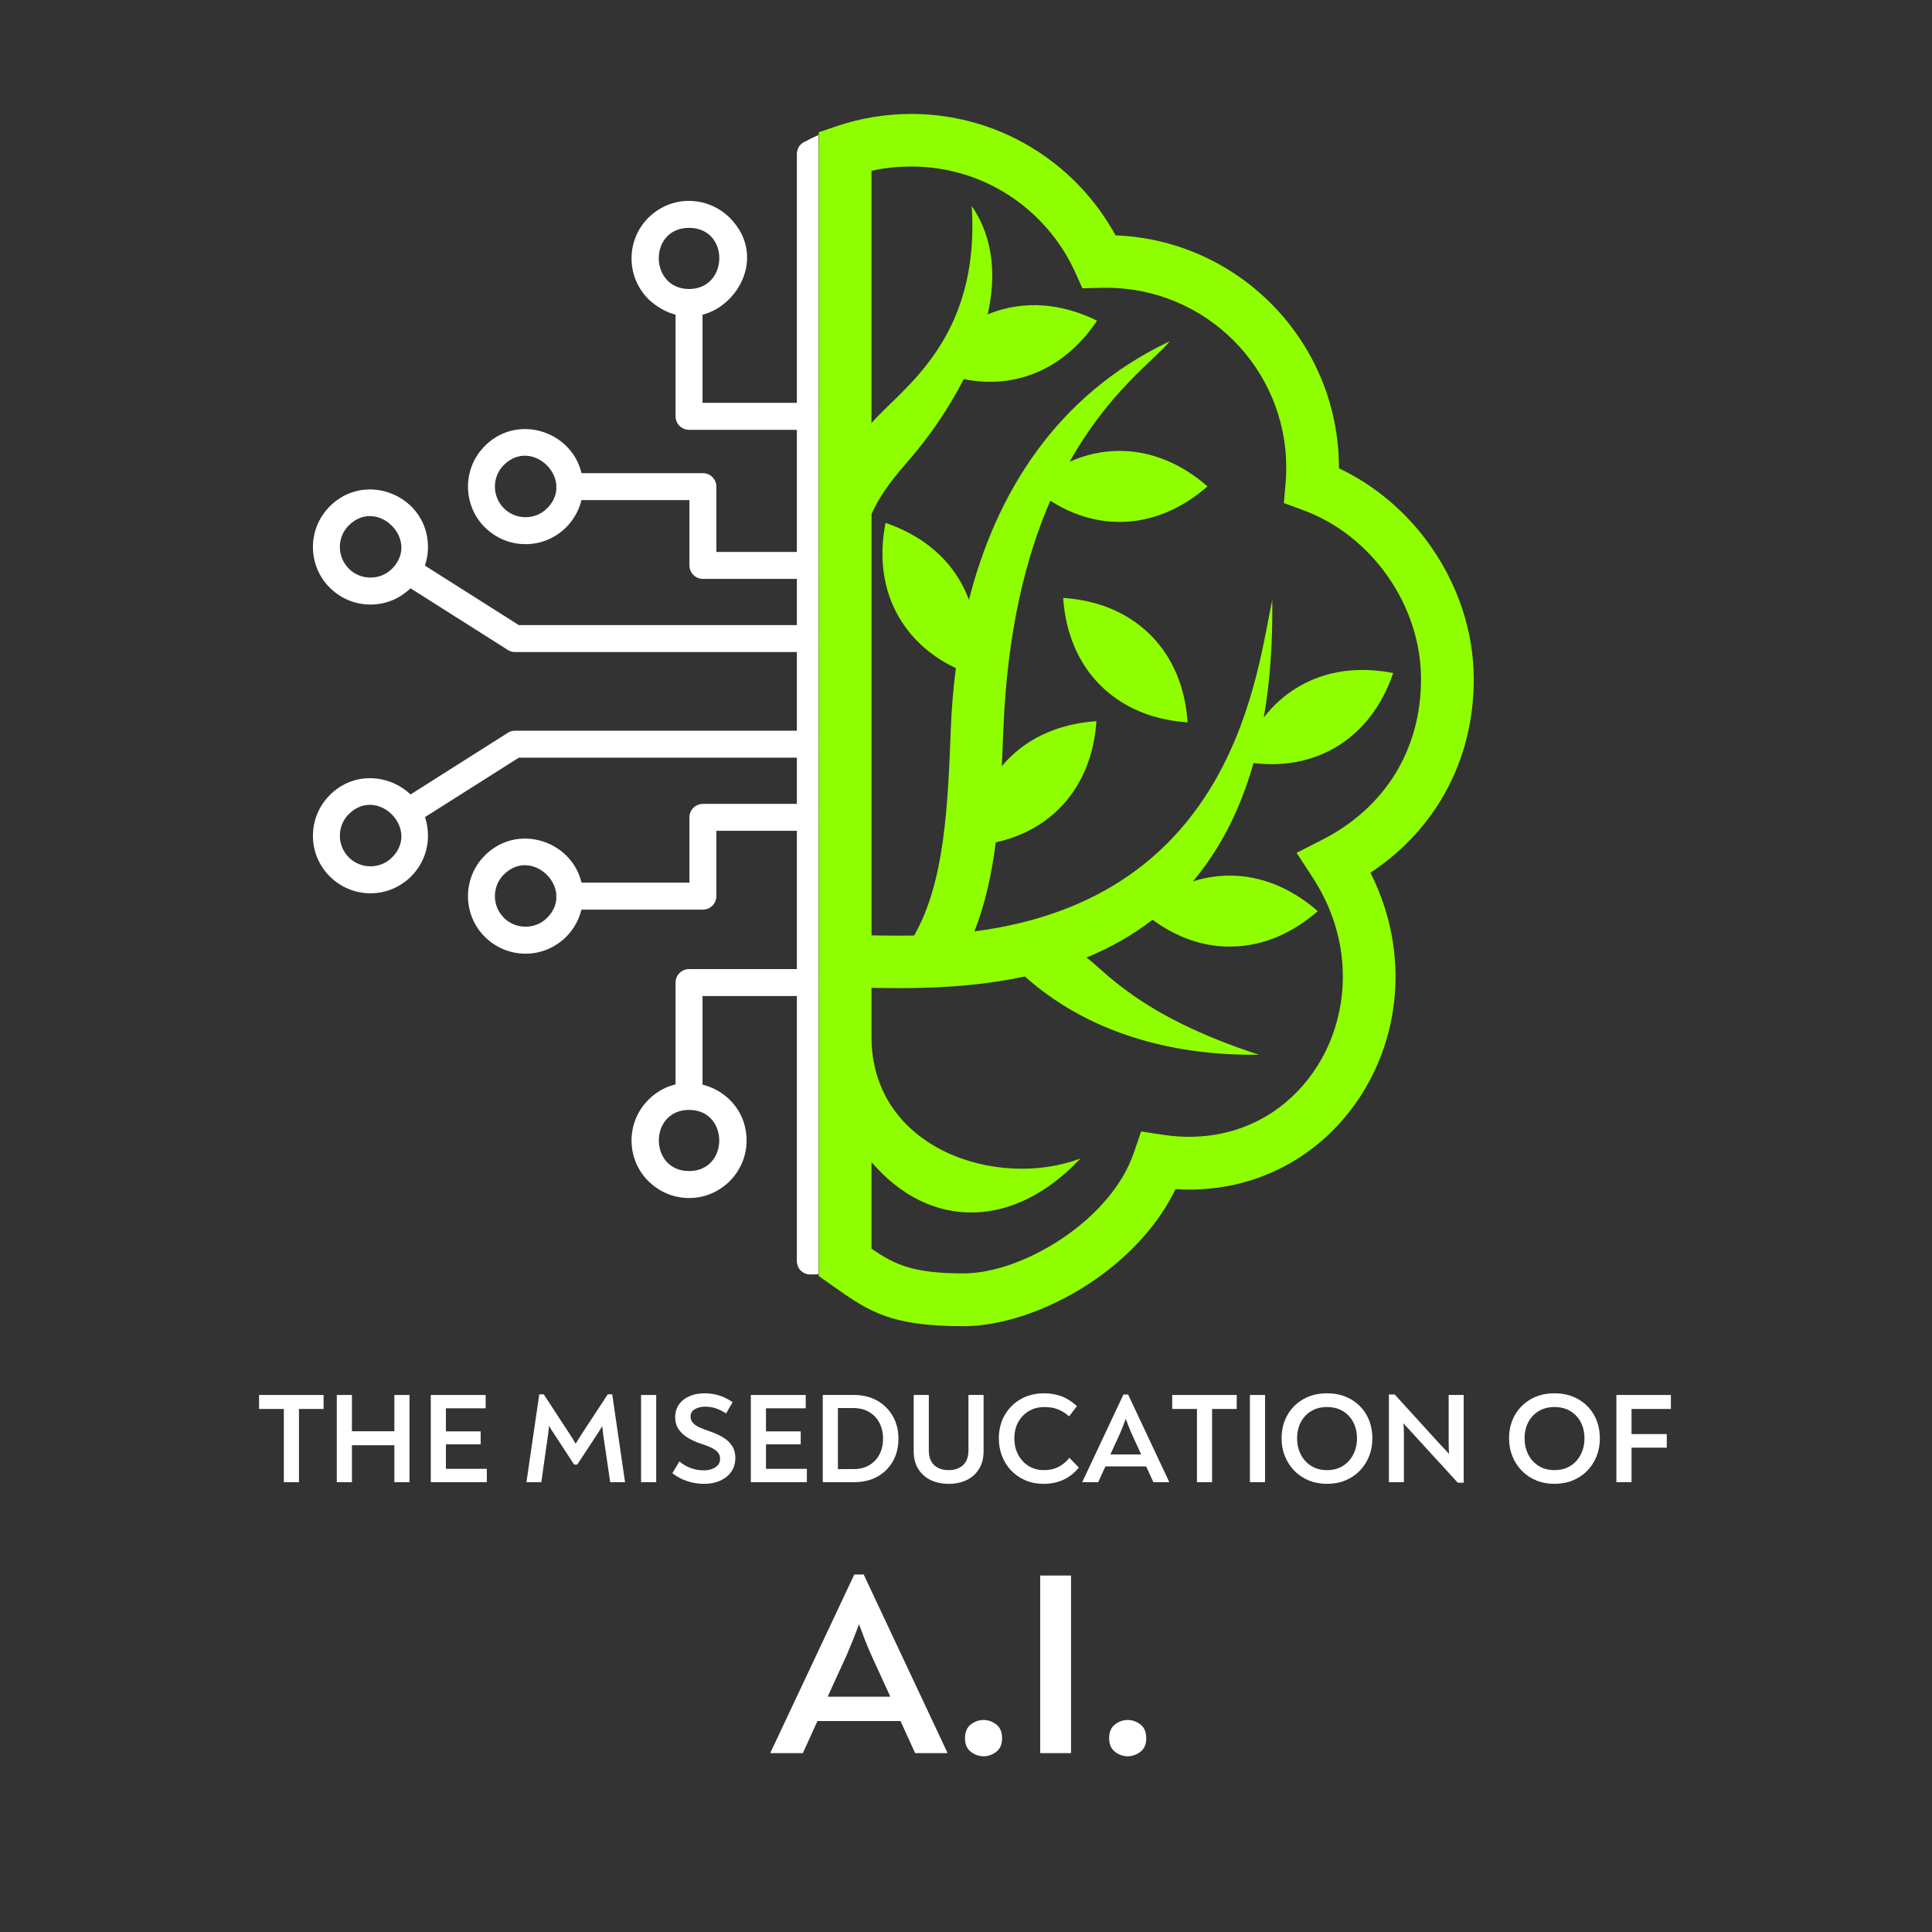 <svg xmlns="http://www.w3.org/2000/svg" xmlns:xlink="http://www.w3.org/1999/xlink" width="5000" zoomAndPan="magnify" viewBox="0 0 3750 3750" height="5000" preserveAspectRatio="xMidYMid meet" version="1.0"><rect x="0" y="0" width="3750" height="3750" fill="#333333" stroke="none"/><defs><g/><clipPath id="56b7df935f"><path d="M 1311 1881 L 1588.598 1881 L 1588.598 2154 L 1311 2154 Z M 1311 1881 " clip-rule="nonzero"/></clipPath><clipPath id="a1ce0d03f8"><path d="M 1311 561 L 1588.598 561 L 1588.598 835 L 1311 835 Z M 1311 561 " clip-rule="nonzero"/></clipPath><clipPath id="3d6ed7fe2e"><path d="M 1079 1560 L 1588.598 1560 L 1588.598 1766 L 1079 1766 Z M 1079 1560 " clip-rule="nonzero"/></clipPath><clipPath id="b3e825977f"><path d="M 1079 918 L 1588.598 918 L 1588.598 1124 L 1079 1124 Z M 1079 918 " clip-rule="nonzero"/></clipPath><clipPath id="8106761a87"><path d="M 765 1418 L 1588.598 1418 L 1588.598 1603 L 765 1603 Z M 765 1418 " clip-rule="nonzero"/></clipPath><clipPath id="adb7f7d545"><path d="M 765 1081 L 1588.598 1081 L 1588.598 1266 L 765 1266 Z M 765 1081 " clip-rule="nonzero"/></clipPath><clipPath id="93707f7256"><path d="M 1547 241 L 1588.598 241 L 1588.598 2474 L 1547 2474 Z M 1547 241 " clip-rule="nonzero"/></clipPath><clipPath id="8c5c5903db"><path d="M 1547 273 L 1588.598 273 L 1588.598 2474 L 1547 2474 Z M 1547 273 " clip-rule="nonzero"/></clipPath><clipPath id="e0aa10ea6f"><path d="M 1513.668 221 L 2861 221 L 2861 2574.121 L 1513.668 2574.121 Z M 1513.668 221 " clip-rule="nonzero"/></clipPath></defs><g fill="#ffffff" fill-opacity="1"><g transform="translate(498.152, 2876.885)"><g><path d="M 129.922 -169.25 L 129.922 -142.109 L 82.141 -142.109 L 82.141 0 L 52.766 0 L 52.766 -142.109 L 4.734 -142.109 L 4.734 -169.25 Z M 129.922 -169.25 "/></g></g></g><g fill="#ffffff" fill-opacity="1"><g transform="translate(633.052, 2876.885)"><g><path d="M 20.656 0 L 20.656 -169.25 L 50.031 -169.25 L 50.031 -98.812 L 132.406 -98.812 L 132.406 -169.25 L 161.781 -169.25 L 161.781 0 L 132.406 0 L 132.406 -71.688 L 50.031 -71.688 L 50.031 0 Z M 20.656 0 "/></g></g></g><g fill="#ffffff" fill-opacity="1"><g transform="translate(815.49, 2876.885)"><g><path d="M 50.031 -25.891 L 129.422 -25.891 L 129.422 0 L 20.656 0 L 20.656 -169.25 L 127.188 -169.25 L 127.188 -143.359 L 50.031 -143.359 L 50.031 -98.562 L 117.469 -98.562 L 117.469 -73.422 L 50.031 -73.422 Z M 50.031 -25.891 "/></g></g></g><g fill="#ffffff" fill-opacity="1"><g transform="translate(955.118, 2876.885)"><g/></g></g><g fill="#ffffff" fill-opacity="1"><g transform="translate(1011.119, 2876.885)"><g><path d="M 177.203 -170.484 L 202.094 0 L 173.234 0 L 159.781 -91.594 C 159.457 -94.582 159.129 -97.484 158.797 -100.297 C 158.461 -103.117 158.129 -105.941 157.797 -108.766 C 156.305 -106.109 154.727 -103.453 153.062 -100.797 C 151.406 -98.141 149.664 -95.488 147.844 -92.844 L 109.266 -34.094 L 103.297 -34.094 L 64.953 -92.844 C 61.305 -98.145 57.82 -103.617 54.5 -109.266 C 54.344 -106.109 54.055 -103.078 53.641 -100.172 C 53.223 -97.273 52.848 -94.332 52.516 -91.344 L 39.578 0 L 10.703 0 L 35.594 -170.484 L 44.297 -170.484 L 95.328 -92.344 C 97.148 -89.52 99.016 -86.613 100.922 -83.625 C 102.828 -80.633 104.613 -77.648 106.281 -74.672 C 108.102 -77.648 109.926 -80.633 111.75 -83.625 C 113.57 -86.613 115.398 -89.52 117.234 -92.344 L 168.5 -170.484 Z M 177.203 -170.484 "/></g></g></g><g fill="#ffffff" fill-opacity="1"><g transform="translate(1223.673, 2876.885)"><g><path d="M 20.656 0 L 20.656 -169.25 L 50.031 -169.25 L 50.031 0 Z M 20.656 0 "/></g></g></g><g fill="#ffffff" fill-opacity="1"><g transform="translate(1294.358, 2876.885)"><g><path d="M 72.672 3.234 C 61.055 3.234 49.895 1.453 39.188 -2.109 C 28.488 -5.68 18.992 -10.785 10.703 -17.422 L 24.391 -40.312 C 30.691 -34.844 37.945 -30.57 46.156 -27.5 C 54.375 -24.426 62.883 -22.891 71.688 -22.891 C 80.145 -22.891 87.523 -24.797 93.828 -28.609 C 100.141 -32.43 103.297 -38.078 103.297 -45.547 C 103.297 -50.859 101.594 -55.254 98.188 -58.734 C 94.781 -62.223 90.297 -65.211 84.734 -67.703 C 79.18 -70.191 73.172 -72.43 66.703 -74.422 C 57.242 -77.566 48.695 -81.422 41.062 -85.984 C 33.438 -90.555 27.379 -96.117 22.891 -102.672 C 18.41 -109.223 16.172 -116.977 16.172 -125.938 C 16.172 -135.895 18.742 -144.359 23.891 -151.328 C 29.035 -158.297 35.922 -163.562 44.547 -167.125 C 53.18 -170.695 62.555 -172.484 72.672 -172.484 C 82.461 -172.484 91.754 -171.195 100.547 -168.625 C 109.348 -166.051 118.395 -161.613 127.688 -155.312 L 114.984 -133.406 C 107.848 -138.051 101.004 -141.41 94.453 -143.484 C 87.898 -145.555 81.141 -146.594 74.172 -146.594 C 66.703 -146.594 60.145 -144.973 54.5 -141.734 C 48.863 -138.504 46.047 -133.738 46.047 -127.438 C 46.047 -122.289 47.703 -118.016 51.016 -114.609 C 54.336 -111.211 58.648 -108.352 63.953 -106.031 C 69.266 -103.707 74.828 -101.551 80.641 -99.562 C 90.43 -96.406 99.266 -92.586 107.141 -88.109 C 115.023 -83.629 121.289 -78.066 125.938 -71.422 C 130.582 -64.785 132.906 -56.66 132.906 -47.047 C 132.906 -36.422 130.207 -27.375 124.812 -19.906 C 119.426 -12.445 112.207 -6.723 103.156 -2.734 C 94.113 1.242 83.953 3.234 72.672 3.234 Z M 72.672 3.234 "/></g></g></g><g fill="#ffffff" fill-opacity="1"><g transform="translate(1436.724, 2876.885)"><g><path d="M 50.031 -25.891 L 129.422 -25.891 L 129.422 0 L 20.656 0 L 20.656 -169.25 L 127.188 -169.25 L 127.188 -143.359 L 50.031 -143.359 L 50.031 -98.562 L 117.469 -98.562 L 117.469 -73.422 L 50.031 -73.422 Z M 50.031 -25.891 "/></g></g></g><g fill="#ffffff" fill-opacity="1"><g transform="translate(1576.353, 2876.885)"><g><path d="M 20.656 0 L 20.656 -169.25 L 81.141 -169.25 C 98.234 -169.25 113.25 -165.598 126.188 -158.297 C 139.125 -150.992 149.242 -140.953 156.547 -128.172 C 163.848 -115.398 167.5 -100.801 167.5 -84.375 C 167.5 -67.945 163.93 -53.383 156.797 -40.688 C 149.66 -28 139.66 -18.047 126.797 -10.828 C 113.941 -3.609 98.805 0 81.391 0 Z M 50.031 -25.391 L 80.141 -25.391 C 92.086 -25.391 102.332 -27.914 110.875 -32.969 C 119.426 -38.031 126.023 -45 130.672 -53.875 C 135.316 -62.758 137.641 -72.926 137.641 -84.375 C 137.641 -95.82 135.316 -106.023 130.672 -114.984 C 126.023 -123.941 119.383 -130.992 110.75 -136.141 C 102.125 -141.285 91.836 -143.859 79.891 -143.859 L 50.031 -143.859 Z M 50.031 -25.391 "/></g></g></g><g fill="#ffffff" fill-opacity="1"><g transform="translate(1755.306, 2876.885)"><g><path d="M 86.109 3.234 C 73.004 3.234 61.348 0.785 51.141 -4.109 C 40.941 -9.004 32.895 -16.18 27 -25.641 C 21.113 -35.098 18.172 -46.547 18.172 -59.984 L 18.172 -169.25 L 47.531 -169.25 L 47.531 -61.969 C 47.531 -49.031 51.055 -39.363 58.109 -32.969 C 65.16 -26.582 74.492 -23.391 86.109 -23.391 C 97.566 -23.391 106.82 -26.582 113.875 -32.969 C 120.926 -39.363 124.453 -49.031 124.453 -61.969 L 124.453 -169.25 L 153.812 -169.25 L 153.812 -59.984 C 153.812 -46.547 150.863 -35.098 144.969 -25.641 C 139.082 -16.18 131.078 -9.004 120.953 -4.109 C 110.836 0.785 99.223 3.234 86.109 3.234 Z M 86.109 3.234 "/></g></g></g><g fill="#ffffff" fill-opacity="1"><g transform="translate(1927.291, 2876.885)"><g><path d="M 98.562 3.234 C 85.445 3.234 73.582 0.953 62.969 -3.609 C 52.352 -8.172 43.188 -14.473 35.469 -22.516 C 27.75 -30.566 21.816 -39.941 17.672 -50.641 C 13.523 -61.348 11.453 -72.758 11.453 -84.875 C 11.453 -101.801 15.223 -116.859 22.766 -130.047 C 30.316 -143.234 40.688 -153.602 53.875 -161.156 C 67.07 -168.707 82.219 -172.484 99.312 -172.484 C 112.082 -172.484 123.531 -170.488 133.656 -166.5 C 143.781 -162.52 153.566 -156.219 163.016 -147.594 L 147.844 -127.688 C 141.695 -133.32 134.766 -137.754 127.047 -140.984 C 119.336 -144.223 110.336 -145.844 100.047 -145.844 C 88.598 -145.844 78.477 -143.227 69.688 -138 C 60.895 -132.781 54.008 -125.609 49.031 -116.484 C 44.051 -107.359 41.562 -96.82 41.562 -84.875 C 41.562 -73.426 43.969 -63.055 48.781 -53.766 C 53.594 -44.473 60.312 -37.086 68.938 -31.609 C 77.57 -26.129 87.613 -23.391 99.062 -23.391 C 109.844 -23.391 119.336 -25.547 127.547 -29.859 C 135.766 -34.18 142.695 -39.992 148.344 -47.297 L 166.75 -28.375 C 158.625 -18.25 148.836 -10.445 137.391 -4.969 C 125.941 0.5 113 3.234 98.562 3.234 Z M 98.562 3.234 "/></g></g></g><g fill="#ffffff" fill-opacity="1"><g transform="translate(2099.524, 2876.885)"><g><path d="M 90.094 -170.234 L 169.75 -0.75 L 169.75 0 L 139.125 0 L 125.188 -30.609 L 46.047 -30.609 L 32.109 0 L 1.25 0 L 1.25 -0.5 L 81.141 -170.234 Z M 85.625 -122.953 C 83.625 -117.473 81.711 -112.453 79.891 -107.891 C 78.066 -103.328 76.16 -98.723 74.172 -94.078 L 55.75 -53.766 L 115.484 -53.766 L 97.062 -94.078 C 95.07 -98.555 93.164 -103.117 91.344 -107.766 C 89.52 -112.41 87.613 -117.473 85.625 -122.953 Z M 85.625 -122.953 "/></g></g></g><g fill="#ffffff" fill-opacity="1"><g transform="translate(2270.513, 2876.885)"><g><path d="M 129.922 -169.25 L 129.922 -142.109 L 82.141 -142.109 L 82.141 0 L 52.766 0 L 52.766 -142.109 L 4.734 -142.109 L 4.734 -169.25 Z M 129.922 -169.25 "/></g></g></g><g fill="#ffffff" fill-opacity="1"><g transform="translate(2405.412, 2876.885)"><g><path d="M 20.656 0 L 20.656 -169.25 L 50.031 -169.25 L 50.031 0 Z M 20.656 0 "/></g></g></g><g fill="#ffffff" fill-opacity="1"><g transform="translate(2476.098, 2876.885)"><g><path d="M 99.562 3.234 C 86.613 3.234 74.742 0.992 63.953 -3.484 C 53.172 -7.961 43.879 -14.223 36.078 -22.266 C 28.285 -30.316 22.234 -39.648 17.922 -50.266 C 13.609 -60.891 11.453 -72.426 11.453 -84.875 C 11.453 -101.801 15.18 -116.859 22.641 -130.047 C 30.109 -143.234 40.477 -153.602 53.75 -161.156 C 67.031 -168.707 82.301 -172.484 99.562 -172.484 C 116.977 -172.484 132.32 -168.707 145.594 -161.156 C 158.875 -153.602 169.203 -143.234 176.578 -130.047 C 183.961 -116.859 187.656 -101.801 187.656 -84.875 C 187.656 -72.426 185.539 -60.891 181.312 -50.266 C 177.082 -39.648 171.066 -30.316 163.266 -22.266 C 155.473 -14.223 146.18 -7.961 135.391 -3.484 C 124.609 0.992 112.664 3.234 99.562 3.234 Z M 99.562 -23.391 C 111.5 -23.391 121.82 -26.129 130.531 -31.609 C 139.25 -37.086 145.973 -44.516 150.703 -53.891 C 155.43 -63.266 157.797 -73.594 157.797 -84.875 C 157.797 -96.656 155.43 -107.109 150.703 -116.234 C 145.973 -125.359 139.25 -132.57 130.531 -137.875 C 121.82 -143.188 111.5 -145.844 99.562 -145.844 C 87.781 -145.844 77.531 -143.188 68.812 -137.875 C 60.102 -132.57 53.383 -125.359 48.656 -116.234 C 43.926 -107.109 41.562 -96.656 41.562 -84.875 C 41.562 -73.594 43.926 -63.266 48.656 -53.891 C 53.383 -44.516 60.102 -37.086 68.812 -31.609 C 77.531 -26.129 87.781 -23.391 99.562 -23.391 Z M 99.562 -23.391 "/></g></g></g><g fill="#ffffff" fill-opacity="1"><g transform="translate(2675.211, 2876.885)"><g><path d="M 136.641 -169.25 L 165.766 -169.25 L 165.766 1 L 154.312 1 L 62.969 -98.812 C 60.812 -101.133 58.488 -103.625 56 -106.281 C 53.508 -108.938 51.102 -111.586 48.781 -114.234 C 49.113 -111.086 49.363 -107.977 49.531 -104.906 C 49.695 -101.832 49.781 -98.805 49.781 -95.828 L 49.781 0 L 20.656 0 L 20.656 -170.234 L 31.859 -170.234 L 120.469 -72.922 C 123.281 -70.098 126.098 -67.191 128.922 -64.203 C 131.742 -61.223 134.566 -58.07 137.391 -54.75 C 136.891 -63.051 136.641 -70.602 136.641 -77.406 Z M 136.641 -169.25 "/></g></g></g><g fill="#ffffff" fill-opacity="1"><g transform="translate(2861.632, 2876.885)"><g/></g></g><g fill="#ffffff" fill-opacity="1"><g transform="translate(2917.632, 2876.885)"><g><path d="M 99.562 3.234 C 86.613 3.234 74.742 0.992 63.953 -3.484 C 53.172 -7.961 43.879 -14.223 36.078 -22.266 C 28.285 -30.316 22.234 -39.648 17.922 -50.266 C 13.609 -60.891 11.453 -72.426 11.453 -84.875 C 11.453 -101.801 15.18 -116.859 22.641 -130.047 C 30.109 -143.234 40.477 -153.602 53.75 -161.156 C 67.031 -168.707 82.301 -172.484 99.562 -172.484 C 116.977 -172.484 132.32 -168.707 145.594 -161.156 C 158.875 -153.602 169.203 -143.234 176.578 -130.047 C 183.961 -116.859 187.656 -101.801 187.656 -84.875 C 187.656 -72.426 185.539 -60.891 181.312 -50.266 C 177.082 -39.648 171.066 -30.316 163.266 -22.266 C 155.473 -14.223 146.18 -7.961 135.391 -3.484 C 124.609 0.992 112.664 3.234 99.562 3.234 Z M 99.562 -23.391 C 111.5 -23.391 121.82 -26.129 130.531 -31.609 C 139.25 -37.086 145.973 -44.516 150.703 -53.891 C 155.43 -63.266 157.797 -73.594 157.797 -84.875 C 157.797 -96.656 155.43 -107.109 150.703 -116.234 C 145.973 -125.359 139.25 -132.57 130.531 -137.875 C 121.82 -143.188 111.5 -145.844 99.562 -145.844 C 87.781 -145.844 77.531 -143.188 68.812 -137.875 C 60.102 -132.57 53.383 -125.359 48.656 -116.234 C 43.926 -107.109 41.562 -96.656 41.562 -84.875 C 41.562 -73.594 43.926 -63.266 48.656 -53.891 C 53.383 -44.516 60.102 -37.086 68.812 -31.609 C 77.531 -26.129 87.781 -23.391 99.562 -23.391 Z M 99.562 -23.391 "/></g></g></g><g fill="#ffffff" fill-opacity="1"><g transform="translate(3116.746, 2876.885)"><g><path d="M 20.656 0 L 20.656 -169.25 L 126.438 -169.25 L 126.438 -142.109 L 50.031 -142.109 L 50.031 -93.328 L 118.469 -93.328 L 118.469 -66.953 L 50.031 -66.953 L 50.031 0 Z M 20.656 0 "/></g></g></g><g fill="#ffffff" fill-opacity="1"><g transform="translate(1492.913, 3402.829)"><g><path d="M 183.5 -346.719 L 345.703 -1.516 L 345.703 0 L 283.359 0 L 254.969 -62.344 L 93.781 -62.344 L 65.391 0 L 2.531 0 L 2.531 -1.016 L 165.25 -346.719 Z M 174.375 -250.406 C 170.32 -239.258 166.438 -229.035 162.719 -219.734 C 159 -210.441 155.113 -201.066 151.062 -191.609 L 113.547 -109.484 L 235.203 -109.484 L 197.688 -191.609 C 193.633 -200.734 189.75 -210.023 186.031 -219.484 C 182.312 -228.953 178.426 -239.258 174.375 -250.406 Z M 174.375 -250.406 "/></g></g></g><g fill="#ffffff" fill-opacity="1"><g transform="translate(1841.126, 3402.829)"><g><path d="M 67.922 6.078 C 59.141 6.078 50.945 3.207 43.344 -2.531 C 35.738 -8.281 31.938 -17.066 31.938 -28.891 C 31.938 -41.055 35.738 -50.008 43.344 -55.75 C 50.945 -61.5 59.141 -64.375 67.922 -64.375 C 76.711 -64.375 84.91 -61.5 92.516 -55.75 C 100.117 -50.008 103.922 -41.055 103.922 -28.891 C 103.922 -17.066 100.117 -8.281 92.516 -2.531 C 84.91 3.207 76.711 6.078 67.922 6.078 Z M 67.922 6.078 "/></g></g></g><g fill="#ffffff" fill-opacity="1"><g transform="translate(1976.965, 3402.829)"><g><path d="M 42.078 0 L 42.078 -344.703 L 101.891 -344.703 L 101.891 0 Z M 42.078 0 "/></g></g></g><g fill="#ffffff" fill-opacity="1"><g transform="translate(2120.913, 3402.829)"><g><path d="M 67.922 6.078 C 59.141 6.078 50.945 3.207 43.344 -2.531 C 35.738 -8.281 31.938 -17.066 31.938 -28.891 C 31.938 -41.055 35.738 -50.008 43.344 -55.75 C 50.945 -61.5 59.141 -64.375 67.922 -64.375 C 76.711 -64.375 84.91 -61.5 92.516 -55.75 C 100.117 -50.008 103.922 -41.055 103.922 -28.891 C 103.922 -17.066 100.117 -8.281 92.516 -2.531 C 84.91 3.207 76.711 6.078 67.922 6.078 Z M 67.922 6.078 "/></g></g></g><g clip-path="url(#56b7df935f)"><path fill="#ffffff" d="M 1573.219 1933.336 C 1607.66 1933.336 1607.66 1881.016 1573.219 1881.016 L 1337.43 1881.016 C 1322.988 1881.016 1311.27 1892.734 1311.27 1907.176 L 1311.27 2128.133 C 1311.27 2162.57 1363.59 2162.57 1363.59 2128.133 L 1363.59 1933.336 Z M 1573.219 1933.336 " fill-opacity="1" fill-rule="nonzero"/></g><path fill="#ffffff" d="M 1337.441 2325.324 C 1306.68 2325.324 1278.793 2312.82 1258.57 2292.613 L 1258.465 2292.613 C 1214.91 2249.055 1214.922 2178.332 1258.465 2134.777 L 1258.465 2134.672 C 1328.668 2064.473 1449.117 2114.621 1449.117 2213.637 C 1449.117 2244.398 1436.613 2272.285 1416.406 2292.508 L 1416.406 2292.613 C 1395.699 2312.871 1368.715 2325.324 1337.441 2325.324 Z M 1337.441 2273.004 C 1415.594 2273.004 1415.609 2154.293 1337.441 2154.293 C 1259.266 2154.293 1259.25 2273.004 1337.441 2273.004 Z M 1337.441 2273.004 " fill-opacity="1" fill-rule="nonzero"/><g clip-path="url(#a1ce0d03f8)"><path fill="#ffffff" d="M 1573.219 834.262 C 1607.66 834.262 1607.66 781.941 1573.219 781.941 L 1363.59 781.941 L 1363.59 587.145 C 1363.59 552.703 1311.27 552.703 1311.27 587.145 L 1311.27 808.102 C 1311.27 822.539 1322.988 834.262 1337.43 834.262 Z M 1573.219 834.262 " fill-opacity="1" fill-rule="nonzero"/></g><path fill="#ffffff" d="M 1337.441 442.258 C 1258.219 442.258 1259.984 560.969 1337.441 560.969 C 1414.613 560.969 1416.852 442.258 1337.441 442.258 Z M 1258.57 422.648 C 1302.062 379.188 1371.594 378.793 1416.406 422.648 L 1416.406 422.754 C 1516.441 522.844 1372.707 683.254 1260.152 582.133 C 1259.578 581.648 1259.016 581.141 1258.465 580.59 L 1258.465 580.484 C 1214.922 536.93 1214.91 466.207 1258.465 422.648 Z M 1258.57 422.648 " fill-opacity="1" fill-rule="nonzero"/><g clip-path="url(#3d6ed7fe2e)"><path fill="#ffffff" d="M 1105.496 1713.238 C 1071.059 1713.238 1071.059 1765.559 1105.496 1765.559 L 1364.32 1765.559 C 1378.762 1765.559 1390.48 1753.84 1390.48 1739.398 L 1390.48 1612.629 L 1573.234 1612.629 C 1607.672 1612.629 1607.672 1560.309 1573.234 1560.309 L 1364.32 1560.309 C 1349.883 1560.309 1338.16 1572.031 1338.16 1586.469 L 1338.16 1713.238 Z M 1105.496 1713.238 " fill-opacity="1" fill-rule="nonzero"/></g><g clip-path="url(#b3e825977f)"><path fill="#ffffff" d="M 1105.496 918.363 C 1071.059 918.363 1071.059 970.684 1105.496 970.684 L 1338.16 970.684 L 1338.16 1097.453 C 1338.16 1111.895 1349.883 1123.613 1364.32 1123.613 L 1573.234 1123.613 C 1607.672 1123.613 1607.672 1071.293 1573.234 1071.293 L 1390.48 1071.293 L 1390.48 944.523 C 1390.48 930.082 1378.762 918.363 1364.32 918.363 Z M 1105.496 918.363 " fill-opacity="1" fill-rule="nonzero"/></g><path fill="#ffffff" d="M 1019.98 1851.09 C 989.219 1851.09 961.332 1838.582 941.109 1818.375 L 941.004 1818.375 C 897.449 1774.82 897.461 1704.098 941.004 1660.539 L 941.004 1660.438 C 1011.203 1590.238 1131.656 1640.383 1131.656 1739.398 C 1131.656 1770.164 1119.152 1798.051 1098.945 1818.27 L 1098.945 1818.375 C 1077.441 1839.422 1050.184 1851.09 1019.98 1851.09 Z M 977.957 1781.426 C 1001.328 1804.746 1039.746 1804.289 1061.941 1781.371 L 1061.992 1781.426 C 1117.23 1726.059 1033.18 1642.254 978.008 1697.426 L 977.957 1697.375 C 954.922 1720.461 954.715 1758.078 978.008 1781.371 Z M 977.957 1781.426 " fill-opacity="1" fill-rule="nonzero"/><path fill="#ffffff" d="M 1019.98 1056.211 C 989.219 1056.211 961.332 1043.707 941.109 1023.5 L 941.004 1023.5 C 897.438 979.93 897.477 909.223 941.004 865.664 L 941.004 865.559 C 1011.242 795.32 1131.656 845.547 1131.656 944.523 C 1131.656 975.289 1119.152 1003.172 1098.945 1023.395 L 1098.945 1023.5 C 1078.238 1043.762 1051.254 1056.211 1019.98 1056.211 Z M 977.957 986.551 C 1001.328 1009.871 1039.746 1009.414 1061.941 986.496 L 1061.992 986.551 C 1117.23 931.184 1033.18 847.379 978.008 902.551 L 977.957 902.496 C 954.922 925.582 954.715 963.203 978.008 986.496 Z M 977.957 986.551 " fill-opacity="1" fill-rule="nonzero"/><g clip-path="url(#8106761a87)"><path fill="#ffffff" d="M 1573.219 1470.609 C 1607.66 1470.609 1607.66 1418.289 1573.219 1418.289 L 999.602 1418.289 C 993.73 1418.289 988.301 1420.223 983.934 1423.496 L 777.375 1554.344 C 748.301 1572.711 776.188 1616.789 805.172 1598.488 L 1007.047 1470.609 Z M 1573.219 1470.609 " fill-opacity="1" fill-rule="nonzero"/></g><g clip-path="url(#adb7f7d545)"><path fill="#ffffff" d="M 1573.219 1265.648 C 1607.66 1265.648 1607.66 1213.328 1573.219 1213.328 L 1007.059 1213.328 L 805.184 1085.445 C 776.199 1067.133 748.312 1111.227 777.391 1129.59 L 983.945 1260.441 C 988.316 1263.711 993.73 1265.648 999.617 1265.648 L 1573.234 1265.648 Z M 1573.219 1265.648 " fill-opacity="1" fill-rule="nonzero"/></g><path fill="#ffffff" d="M 719.039 1733.867 C 688.277 1733.867 660.391 1721.363 640.168 1701.152 L 640.062 1701.152 C 596.508 1657.598 596.52 1586.875 640.062 1543.32 L 640.062 1543.215 C 710.266 1473.016 830.715 1523.164 830.715 1622.176 C 830.715 1652.941 818.211 1680.828 798.004 1701.051 L 798.004 1701.152 C 777.297 1721.414 750.312 1733.867 719.039 1733.867 Z M 677.016 1664.203 C 700.387 1687.523 738.805 1687.066 761 1664.152 L 761.051 1664.203 C 816.289 1608.836 732.238 1525.035 677.066 1580.203 L 677.016 1580.152 C 653.98 1603.238 653.773 1640.855 677.066 1664.152 Z M 677.016 1664.203 " fill-opacity="1" fill-rule="nonzero"/><path fill="#ffffff" d="M 719.039 1173.422 C 688.277 1173.422 660.391 1160.918 640.168 1140.707 L 640.062 1140.707 C 596.496 1097.141 596.535 1026.43 640.062 982.875 L 640.062 982.77 C 710.305 912.531 830.715 962.758 830.715 1061.73 C 830.715 1092.496 818.211 1120.383 798.004 1140.605 L 798.004 1140.707 C 777.297 1160.969 750.312 1173.422 719.039 1173.422 Z M 677.016 1103.758 C 700.387 1127.078 738.805 1126.621 761 1103.707 L 761.051 1103.758 C 816.289 1048.391 732.238 964.59 677.066 1019.758 L 677.016 1019.707 C 653.98 1042.793 653.773 1080.41 677.066 1103.707 Z M 677.016 1103.758 " fill-opacity="1" fill-rule="nonzero"/><g clip-path="url(#93707f7256)"><path fill="#ffffff" d="M 1561.906 275.398 C 1689.734 202.688 1852.934 250.77 1920.871 382.09 C 2092.188 344.406 2251.543 484.059 2235.504 659.199 C 2451.809 695.023 2529.043 968.957 2361.832 1112.508 C 2496.801 1196.547 2525.133 1380.527 2422.574 1501.164 C 2551.723 1653.02 2467.488 1888.535 2272.062 1924.688 C 2271.699 2152.133 2060.875 2320.328 1838.898 2270.832 C 1792.777 2388.266 1695.594 2473.793 1573.219 2473.793 C 1558.781 2473.793 1547.059 2462.074 1547.059 2447.633 L 1547.059 298.992 C 1547.059 288.609 1553.117 279.637 1561.895 275.41 Z M 1636.316 300.824 C 1623.461 304.266 1611.098 308.906 1599.395 314.598 L 1599.395 2419.723 C 1693.082 2407.242 1769.68 2326.879 1797.332 2232.078 C 1801.449 2218.238 1816.035 2210.352 1829.875 2214.484 L 1829.859 2214.512 C 2041.66 2277.621 2238.227 2098.73 2219.078 1904.23 C 2214.066 1853.312 2294.941 1899.852 2377.762 1809.402 C 2454.277 1725.848 2450.5 1604.953 2368.004 1519.316 C 2357.973 1508.918 2358.273 1492.359 2368.672 1482.328 L 2386.84 1501.148 L 2368.75 1482.355 C 2483.145 1372.012 2430.59 1187.926 2303.836 1141.164 C 2280.828 1132.676 2280.695 1104.465 2298.602 1093.816 L 2311.969 1116.301 L 2298.68 1093.816 C 2413.078 1025.828 2434.805 869.301 2343.559 772.797 C 2308.621 735.848 2260.199 711.727 2206.168 708.301 C 2188.246 707.844 2177.051 692.672 2180.219 676.988 L 2180.32 677.016 C 2212.656 516.434 2056.375 390.852 1915.152 437.652 C 1902.102 442.242 1887.582 435.82 1882.285 422.859 L 1906.496 412.957 L 1882.375 422.77 C 1843.004 326.422 1737.594 273.656 1636.316 300.824 Z M 1636.316 300.824 " fill-opacity="1" fill-rule="nonzero"/></g><g clip-path="url(#8c5c5903db)"><path fill="#ffffff" d="M 1547.059 2447.621 C 1547.059 2482.059 1599.379 2482.059 1599.379 2447.621 L 1599.379 298.98 C 1599.379 264.543 1547.059 264.543 1547.059 298.98 Z M 1547.059 2447.621 " fill-opacity="1" fill-rule="nonzero"/></g><g clip-path="url(#e0aa10ea6f)"><path fill="#8fff00" d="M 2281.684 2308.039 C 2248.68 2376.418 2193.738 2435.215 2131.188 2479.781 C 2047.984 2538.973 1949.465 2574.152 1870.211 2574.152 C 1727.324 2574.152 1686.414 2545.297 1616.551 2496.086 L 1610.918 2492.133 L 1589.18 2476.816 L 1589.18 256.711 L 1624.16 244.852 C 1647.086 237.047 1670.898 231.117 1695.309 227.164 C 1719.715 223.211 1744.223 221.137 1768.629 221.137 C 1858.551 221.137 1942.547 247.52 2013.004 293.074 C 2076.441 333.984 2128.914 390.312 2165.18 456.812 C 2282.77 461.359 2388.898 510.867 2466.668 588.734 C 2548.391 670.457 2598.883 783.305 2598.883 907.91 L 2598.883 908.996 C 2670.625 942.793 2732.09 996.152 2777.348 1060.781 C 2829.719 1135.684 2860.551 1225.805 2860.551 1318.395 C 2860.551 1407.824 2836.832 1487.566 2795.629 1554.762 C 2761.238 1610.891 2714.797 1657.828 2659.953 1693.895 C 2704.32 1781.645 2716.871 1874.434 2703.828 1960.504 C 2695.031 2018.805 2674.281 2074.141 2643.648 2122.957 C 2613.016 2171.773 2572.301 2213.965 2523.586 2245.785 C 2456.195 2289.758 2373.879 2313.77 2281.98 2308.137 Z M 761.199 1711.09 C 737.875 1703.578 713.766 1699.527 688.863 1699.527 C 626.707 1699.527 568.406 1724.629 518.012 1768.5 C 539.652 1787.375 562.676 1802.691 586.785 1814.055 C 618.902 1829.176 653.191 1837.375 688.766 1837.375 C 742.52 1837.375 793.41 1818.602 838.668 1785.203 C 878.988 1816.328 922.465 1840.242 967.129 1858.621 C 935.113 1879.672 868.711 1970.582 632.34 2047.164 C 717.125 2048.449 808.137 2037.676 895.094 2007.043 C 962.98 1983.133 1028.496 1947.062 1086.598 1895.281 C 1164.172 1912.082 1240.555 1916.926 1306.762 1917.812 C 1335.023 1918.207 1361.012 1917.812 1384.234 1917.418 L 1384.234 2012.086 C 1384.234 2231.258 1138.875 2309.422 978.594 2248.551 C 1107.055 2386.004 1270.695 2388.477 1384.234 2255.566 L 1384.234 2423.652 C 1339.867 2454.188 1304.59 2471.68 1205.375 2471.68 C 1145.988 2471.68 1069.801 2443.715 1003.496 2396.48 C 945.391 2355.074 896.18 2299.738 874.738 2236.695 L 860.902 2196.18 L 818.809 2202.602 C 736.988 2215.051 664.754 2197.266 607.734 2160.109 C 571.668 2136.594 541.43 2105.07 518.406 2068.508 C 495.383 2031.848 479.77 1989.852 473.051 1945.184 C 461.191 1867.023 476.902 1781.348 528.09 1702.887 L 559.117 1655.355 L 508.523 1629.566 C 449.828 1599.625 400.812 1556.047 367.316 1501.402 C 335.793 1449.918 317.609 1388.156 317.609 1318.195 C 317.609 1246.652 341.426 1176.887 382.039 1118.883 C 422.75 1060.68 480.164 1014.336 546.965 989.93 L 583.82 976.488 L 580.461 937.852 C 579.871 930.738 579.473 925.699 579.375 923.027 L 579.375 922.832 C 579.277 920.066 579.176 915.125 579.176 907.812 C 579.176 811.367 618.309 724.113 681.453 660.871 C 744.598 597.727 831.949 558.594 928.395 558.594 C 936.398 558.594 931.062 558.398 933.93 558.496 L 974.84 559.582 L 988.77 528.652 C 1016.637 467.09 1061.699 415.016 1117.926 378.75 C 1172.371 343.57 1237.293 323.215 1307.156 323.215 C 1327.117 323.215 1346.09 324.695 1364.074 327.66 C 1370.895 328.75 1377.613 330.031 1384.234 331.613 L 1384.234 821.25 C 1326.031 753.855 1172.766 659.98 1189.664 399.699 C 1146.977 462.148 1142.133 536.164 1158.637 610.277 C 1149.148 606.324 1139.27 602.965 1129.188 600.195 C 1094.801 591.008 1059.523 590.02 1024.641 596.242 C 998.355 600.988 972.07 609.879 946.379 622.43 C 983.633 677.867 1033.438 717.195 1093.516 733.203 C 1127.906 742.395 1163.184 743.383 1198.062 737.059 C 1200.438 736.66 1202.809 736.168 1205.18 735.672 C 1235.02 794.469 1273.262 848.719 1310.219 891.406 C 1338.383 924.02 1365.359 955.242 1384.137 997.832 L 1384.137 1815.441 C 1361.109 1815.836 1335.223 1816.23 1307.848 1815.836 L 1301.426 1815.734 C 1241.938 1711.582 1236.109 1564.445 1230.18 1412.465 C 1228.695 1374.52 1225.535 1335.785 1220.398 1296.852 C 1234.43 1290.133 1247.672 1282.523 1260.121 1273.926 C 1289.273 1253.668 1313.48 1228.074 1331.27 1197.246 C 1362.395 1143.391 1369.809 1080.344 1356.961 1014.828 C 1329.887 1024.117 1305.082 1036.371 1283.047 1051.59 C 1253.895 1071.848 1229.684 1097.441 1211.898 1128.27 C 1205.277 1139.832 1199.645 1151.789 1195.098 1164.141 C 1143.32 961.27 1028.395 767.988 805.27 662.254 C 833.629 697.727 922.168 758.301 999.543 895.953 C 968.809 882.316 936.398 875.004 902.801 875.004 C 867.227 875.004 832.938 883.207 800.824 898.324 C 776.613 909.688 753.59 925.105 732.047 943.879 C 782.344 987.754 840.746 1012.852 902.898 1012.852 C 938.473 1012.852 972.762 1004.652 1004.879 989.531 C 1015.848 984.395 1026.617 978.367 1037.094 971.547 C 1083.734 1078.766 1120.691 1222.246 1128.301 1416.32 C 1129.188 1440.035 1130.176 1463.652 1131.266 1486.973 C 1126.816 1481.637 1122.172 1476.5 1117.23 1471.656 C 1092.035 1446.461 1061.992 1427.98 1028.594 1416.023 C 1003.395 1407.031 976.32 1401.598 947.664 1399.621 C 952.211 1466.223 975.727 1525.215 1019.699 1569.188 C 1044.898 1594.387 1074.938 1612.867 1108.34 1624.824 C 1119.504 1628.875 1131.164 1632.137 1143.023 1634.703 C 1150.828 1695.871 1163.379 1754.074 1184.527 1807.535 C 678.191 1742.02 636.688 1304.363 606.352 1164.238 C 605.168 1249.52 611.094 1325.113 622.754 1392.309 C 603.883 1367.801 580.859 1347.348 553.98 1331.832 C 523.148 1314.047 489.352 1303.965 453.977 1301 C 427.297 1298.828 399.727 1300.605 371.566 1306.043 C 393.207 1369.184 431.152 1420.074 485.004 1451.203 C 515.836 1468.988 549.633 1479.07 585.008 1482.035 C 603.781 1483.613 623.152 1483.219 642.715 1480.848 C 669.988 1576.996 711 1652.195 760.703 1710.793 Z M 851.516 1385.688 C 884.914 1373.633 914.957 1355.152 940.152 1330.055 C 984.125 1286.082 1007.645 1227.086 1012.191 1160.484 C 983.633 1162.461 956.457 1167.895 931.262 1176.887 C 897.859 1188.945 867.82 1207.422 842.621 1232.523 C 798.648 1276.496 775.129 1335.488 770.586 1402.09 C 799.145 1400.113 826.316 1394.68 851.516 1385.688 Z M 794.102 2308.039 C 827.109 2376.418 882.051 2435.215 944.602 2479.781 C 1027.805 2538.973 1126.324 2574.152 1205.574 2574.152 C 1348.461 2574.152 1389.371 2545.297 1459.234 2496.086 L 1464.867 2492.133 L 1486.609 2476.816 L 1486.609 256.711 L 1451.629 244.852 C 1428.703 237.047 1404.887 231.117 1380.48 227.164 C 1356.07 223.211 1331.566 221.137 1307.156 221.137 C 1217.234 221.137 1133.242 247.52 1062.785 293.074 C 999.344 333.984 946.875 390.312 910.609 456.812 C 793.016 461.359 686.887 510.867 609.117 588.734 C 527.398 670.457 476.902 783.305 476.902 907.91 L 476.902 908.996 C 405.164 942.793 343.699 996.152 298.441 1060.781 C 246.066 1135.684 215.238 1225.801 215.238 1318.395 C 215.238 1407.824 238.953 1487.566 280.16 1554.762 C 314.547 1610.891 360.992 1657.828 415.836 1693.895 C 371.465 1781.645 358.918 1874.434 371.961 1960.504 C 380.754 2018.805 401.508 2074.141 432.141 2122.957 C 462.773 2171.77 503.484 2213.965 552.199 2245.785 C 619.594 2289.758 701.906 2313.77 793.809 2308.137 Z M 2314.59 1711.09 C 2337.91 1703.578 2362.121 1699.527 2386.922 1699.527 C 2449.078 1699.527 2507.379 1724.629 2557.777 1768.5 C 2536.137 1787.375 2513.113 1802.691 2489 1814.055 C 2456.887 1829.176 2422.598 1837.375 2387.023 1837.375 C 2333.266 1837.375 2282.375 1818.602 2237.117 1785.203 C 2196.801 1816.328 2153.32 1840.242 2108.656 1858.621 C 2140.672 1879.672 2207.078 1970.582 2443.445 2047.164 C 2358.66 2048.449 2267.652 2037.676 2180.695 2007.043 C 2112.809 1983.129 2047.293 1947.062 1989.188 1895.281 C 1911.617 1912.082 1835.23 1916.926 1769.023 1917.812 C 1740.762 1918.207 1714.773 1917.812 1691.555 1917.418 L 1691.555 2012.082 C 1691.555 2231.258 1936.914 2309.422 2097.195 2248.551 C 1968.734 2386.004 1805.094 2388.477 1691.555 2255.566 L 1691.555 2423.652 C 1735.922 2454.188 1771.199 2471.68 1870.41 2471.68 C 1929.801 2471.68 2005.988 2443.715 2072.293 2396.48 C 2130.395 2355.074 2179.605 2299.738 2201.051 2236.695 L 2214.883 2196.18 L 2256.98 2202.602 C 2338.801 2215.051 2411.035 2197.266 2468.051 2160.109 C 2504.121 2136.594 2534.359 2105.07 2557.383 2068.508 C 2580.406 2031.848 2596.02 1989.852 2602.738 1945.184 C 2614.598 1867.023 2598.883 1781.348 2547.699 1702.887 L 2516.668 1655.355 L 2567.262 1629.566 C 2625.961 1599.625 2674.973 1556.047 2708.473 1501.402 C 2739.992 1449.918 2758.176 1388.156 2758.176 1318.195 C 2758.176 1246.652 2734.363 1176.887 2693.746 1118.883 C 2653.035 1060.68 2595.625 1014.336 2528.824 989.93 L 2491.965 976.488 L 2495.324 937.852 C 2495.918 930.738 2496.312 925.699 2496.41 923.027 L 2496.41 922.832 C 2496.512 920.066 2496.609 915.125 2496.609 907.812 C 2496.609 811.367 2457.477 724.113 2394.336 660.871 C 2331.191 597.727 2243.836 558.594 2147.391 558.594 C 2139.387 558.594 2144.723 558.398 2141.859 558.496 L 2100.949 559.582 L 2087.016 528.652 C 2059.148 467.09 2014.09 415.016 1957.863 378.75 C 1903.414 343.57 1838.492 323.215 1768.629 323.215 C 1748.668 323.215 1729.695 324.695 1711.711 327.66 C 1704.895 328.75 1698.172 330.031 1691.555 331.613 L 1691.555 821.25 C 1749.754 753.855 1903.02 659.98 1886.121 399.699 C 1928.812 462.148 1933.652 536.164 1917.152 610.277 C 1926.637 606.324 1936.52 602.863 1946.598 600.195 C 1980.984 591.008 2016.262 590.02 2051.145 596.242 C 2077.43 600.988 2103.715 609.879 2129.406 622.43 C 2092.152 677.867 2042.25 717.195 1982.27 733.203 C 1947.883 742.395 1912.605 743.383 1877.723 737.156 C 1875.352 736.762 1872.98 736.266 1870.609 735.773 C 1840.766 794.566 1802.523 848.82 1765.566 891.508 C 1737.402 924.117 1710.426 955.344 1691.652 997.934 L 1691.652 1815.539 C 1714.676 1815.934 1740.566 1816.328 1767.938 1815.934 L 1774.359 1815.836 C 1833.848 1711.684 1839.68 1564.547 1845.609 1412.566 C 1847.09 1374.621 1850.25 1335.883 1855.391 1296.949 C 1841.359 1290.23 1828.117 1282.621 1815.668 1274.023 C 1786.516 1253.77 1762.305 1228.176 1744.52 1197.344 C 1713.391 1143.488 1705.98 1080.445 1718.824 1014.93 C 1745.902 1024.219 1770.703 1036.469 1792.742 1051.688 C 1821.891 1071.945 1846.102 1097.539 1863.887 1128.371 C 1870.609 1139.93 1876.141 1151.887 1880.688 1164.238 C 1932.469 961.371 2047.391 768.086 2270.516 662.352 C 2242.156 697.828 2153.617 758.402 2076.246 896.152 C 2106.977 882.516 2139.387 875.203 2172.984 875.203 C 2208.559 875.203 2242.848 883.402 2274.965 898.523 C 2299.176 909.887 2322.199 925.301 2343.742 944.078 C 2293.441 987.953 2235.043 1013.051 2172.887 1013.051 C 2137.215 1013.051 2103.023 1004.848 2070.91 989.73 C 2059.941 984.594 2049.168 978.562 2038.695 971.746 C 1992.055 1078.961 1955.098 1222.441 1947.488 1416.52 C 1946.598 1440.234 1945.609 1463.852 1944.523 1487.172 C 1948.969 1481.836 1953.613 1476.699 1958.555 1471.855 C 1983.754 1446.656 2013.793 1428.18 2047.191 1416.223 C 2072.391 1407.23 2099.465 1401.793 2128.125 1399.816 C 2123.578 1466.422 2100.059 1525.414 2056.086 1569.387 C 2030.887 1594.586 2000.848 1613.062 1967.449 1625.02 C 1956.281 1629.07 1944.621 1632.332 1932.762 1635 C 1924.957 1696.168 1912.406 1754.371 1891.262 1807.832 C 2397.594 1742.316 2439.098 1304.656 2469.434 1164.535 C 2470.621 1249.816 2464.691 1325.41 2453.031 1392.605 C 2471.906 1368.098 2494.93 1347.645 2521.809 1332.129 C 2552.637 1314.344 2586.434 1304.262 2621.809 1301.297 C 2648.488 1299.125 2676.059 1300.902 2704.223 1306.34 C 2682.582 1369.48 2644.637 1420.371 2590.781 1451.5 C 2559.949 1469.285 2526.156 1479.367 2490.777 1482.328 C 2472.004 1483.91 2452.637 1483.516 2433.07 1481.145 C 2405.797 1577.293 2364.789 1652.492 2315.082 1711.09 Z M 2224.273 1385.688 C 2190.871 1373.633 2160.832 1355.152 2135.633 1330.055 C 2091.66 1286.082 2068.141 1227.086 2063.598 1160.484 C 2092.152 1162.461 2119.328 1167.895 2144.527 1176.887 C 2177.926 1188.945 2207.969 1207.422 2233.164 1232.523 C 2277.137 1276.496 2300.656 1335.488 2305.203 1402.09 C 2276.645 1400.113 2249.469 1394.68 2224.273 1385.688 Z M 2224.273 1385.688 " fill-opacity="1" fill-rule="nonzero"/></g></svg>